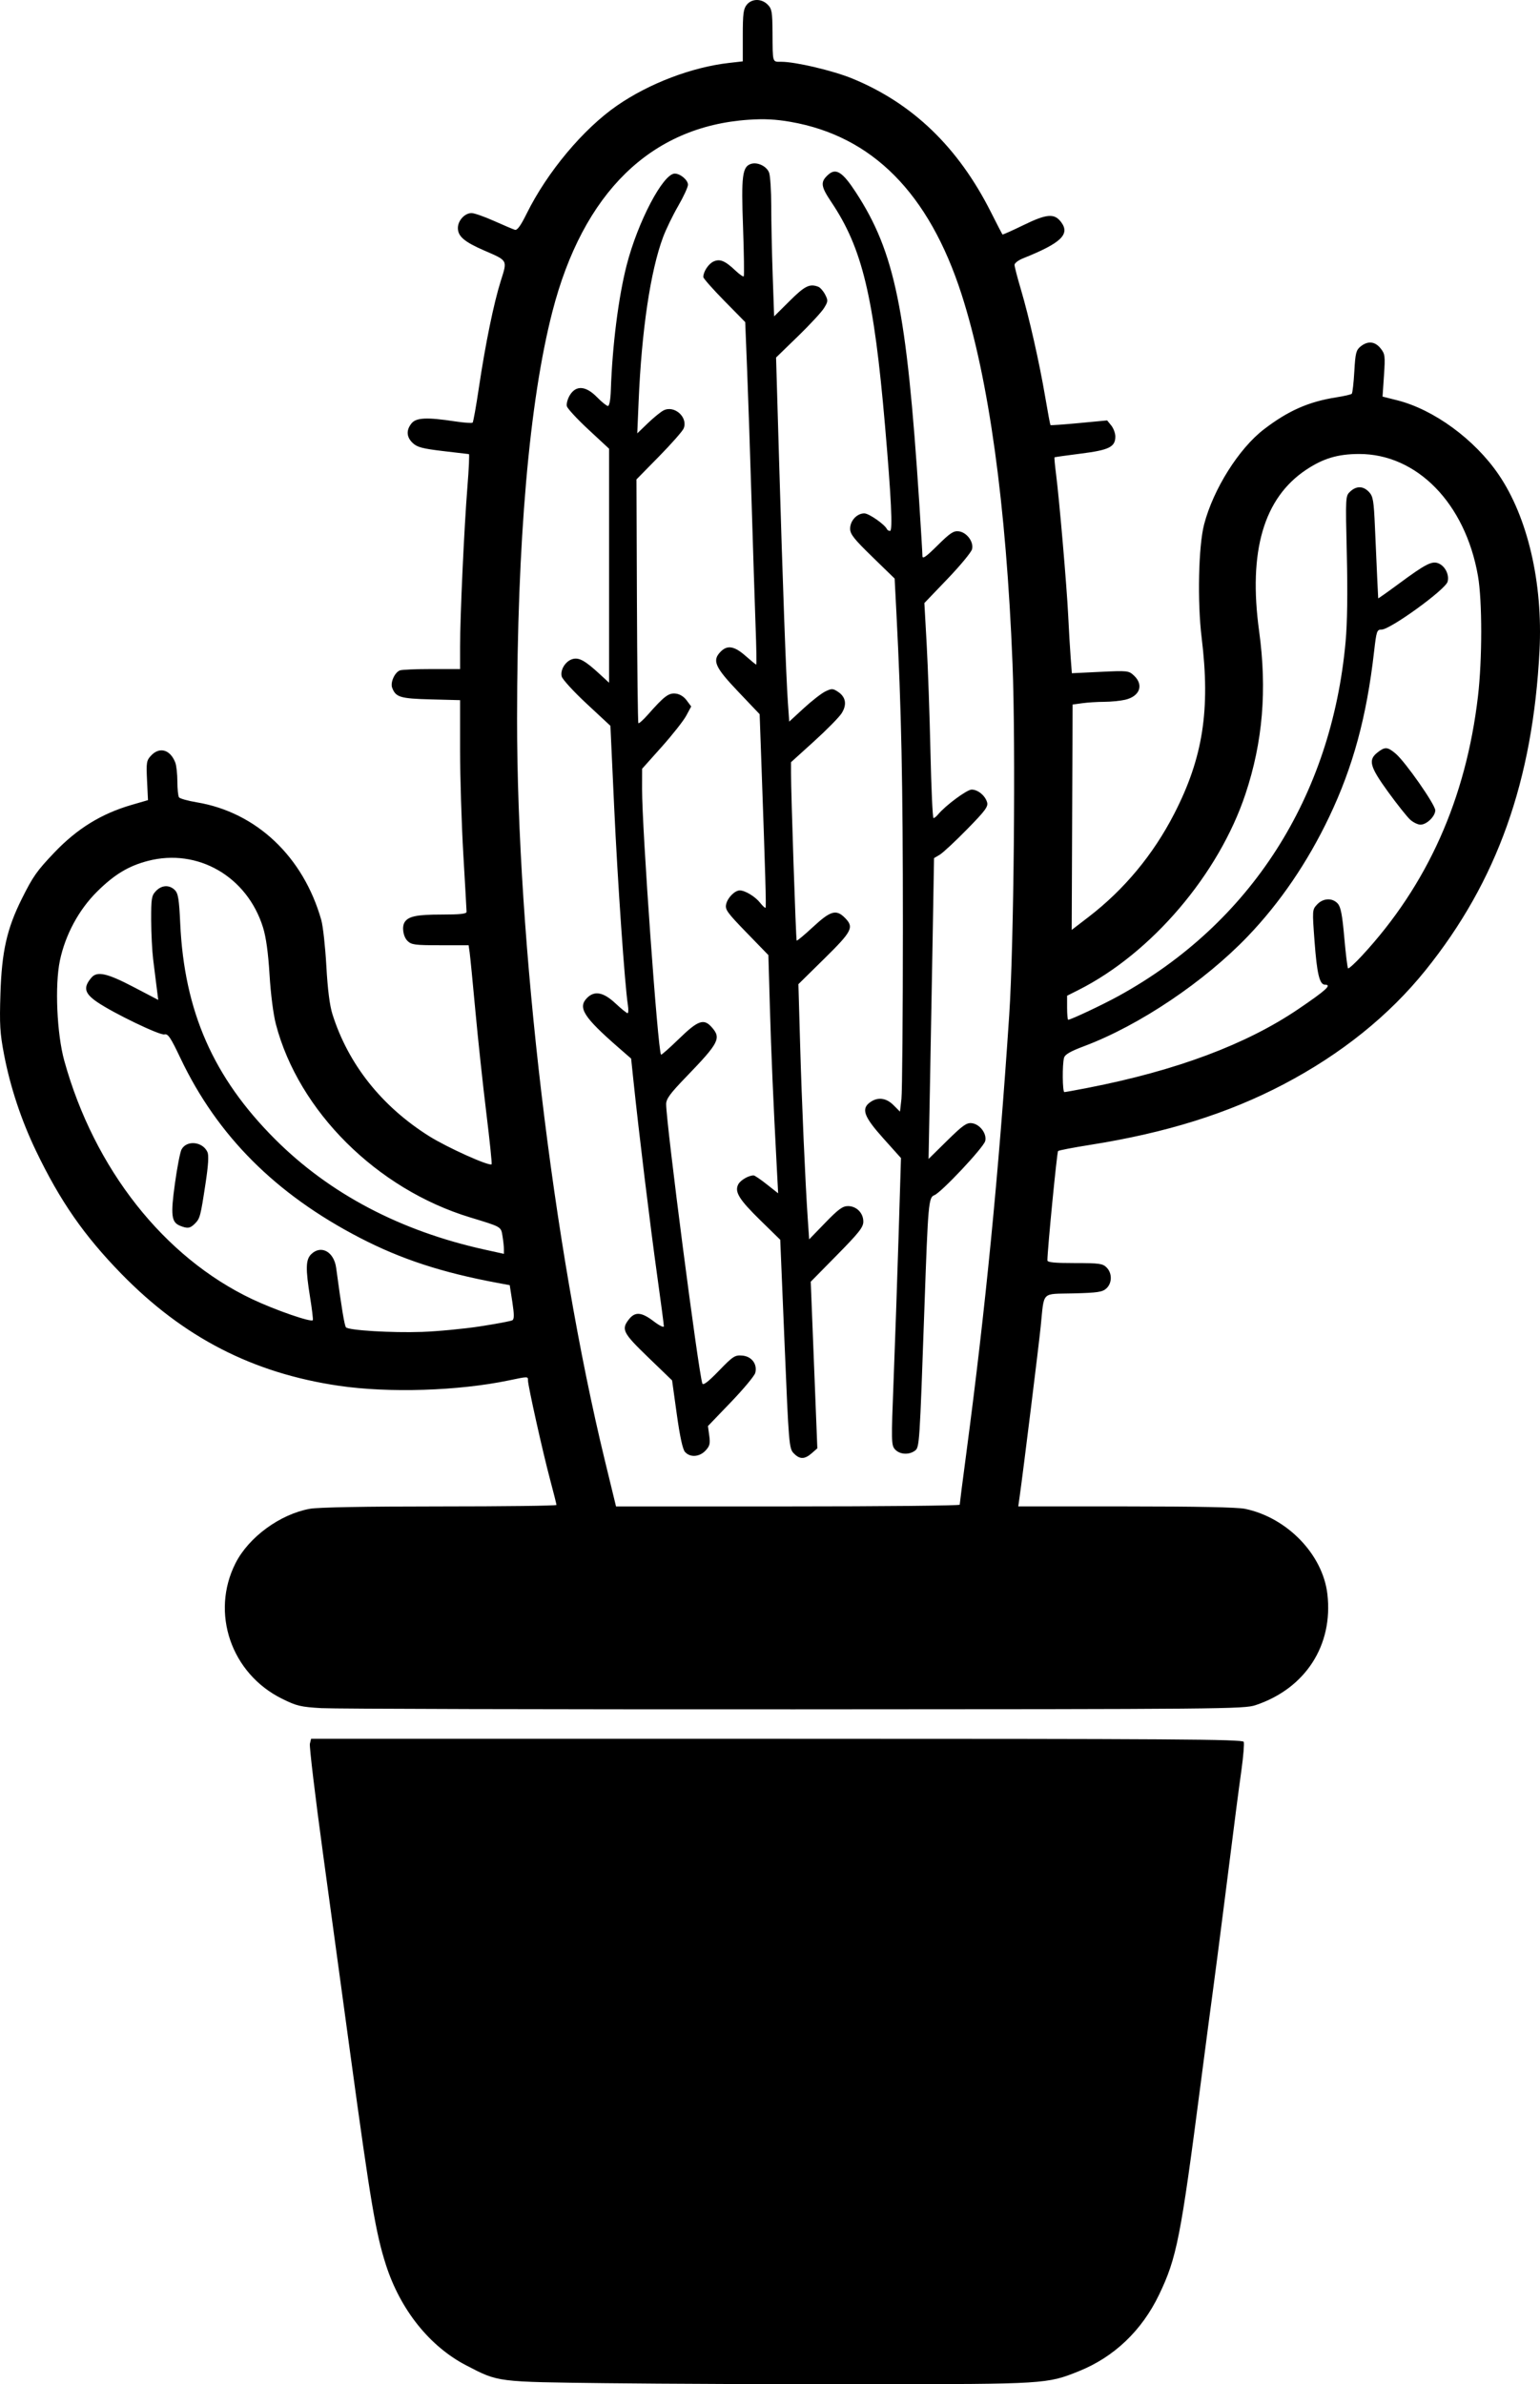 <?xml version='1.0' encoding='utf-8'?>
<svg xmlns="http://www.w3.org/2000/svg" width="339.02mm" height="524.725mm" viewBox="0 0 339.02 524.725" version="1.1" id="svg5" xml:space="preserve"><defs id="defs2" /><g id="layer1"><path style="fill:#000000;stroke-width:1" d="m 133.598 524.489 c -24.484,-0.294 -23.79,-0.206 -30.943,-3.91 -8.059,-4.173 -14.514,-12.244 -17.693,-22.12 -2.224,-6.904 -3.386,-13.782 -7.793,-46.074 -1.593,-11.675 -4.319,-31.649 -6.055,-44.385 -1.738,-12.737 -3.04,-23.646 -2.894,-24.243 l 0.267,-1.086 h 102.525 c 87.497,0 102.565,0.099 102.786,0.676 0.142,0.372 -0.08,3.14 -0.496,6.151 -0.87,6.306 -1.012,7.405 -3.638,28.15 -1.075,8.491 -2.269,17.718 -2.653,20.504 -0.384,2.786 -1.586,11.904 -2.671,20.263 -4.425,34.113 -5.291,38.51 -9.186,46.612 -3.796,7.901 -9.911,13.72 -17.695,16.843 -6.972,2.796 -7.365,2.821 -46.209,2.852 -19.635,0.016 -45.578,-0.089 -57.652,-0.234 z m -62.787,-148.558 c -4.623,-0.269 -5.49,-0.475 -8.714,-2.067 -11.21,-5.54 -15.795,-18.89 -10.25,-29.836 2.905,-5.733 9.791,-10.776 16.348,-11.973 1.825,-0.333 12.194,-0.523 28.585,-0.523 14.148,0 25.723,-0.145 25.723,-0.322 0,-0.177 -0.643,-2.728 -1.427,-5.669 -1.589,-5.959 -4.846,-20.56 -4.846,-21.724 0,-0.916 0.07,-0.916 -4.2,-0.023 -11.121,2.32 -26.408,2.805 -37.43,1.187 -18.955,-2.783 -34.242,-10.652 -47.899,-24.657 -8.213,-8.421 -13.468,-15.989 -18.776,-27.037 -3.242,-6.748 -5.667,-14.058 -7.036,-21.217 -0.901,-4.714 -1.011,-6.563 -0.793,-13.428 0.294,-9.254 1.426,-14.267 4.706,-20.838 2.469,-4.95 3.304,-6.134 7.197,-10.216 4.986,-5.228 10.329,-8.519 16.961,-10.445 l 3.617,-1.051 -0.207,-4.321 c -0.191,-3.994 -0.123,-4.41 0.903,-5.501 1.872,-1.993 4.231,-1.294 5.324,1.579 0.243,0.639 0.444,2.505 0.449,4.147 0,1.641 0.166,3.209 0.362,3.484 0.194,0.275 1.962,0.769 3.928,1.097 13.106,2.188 23.445,11.965 27.392,25.902 0.375,1.327 0.877,5.886 1.115,10.131 0.29,5.186 0.733,8.669 1.347,10.614 3.475,10.987 10.831,20.256 21.291,26.827 3.983,2.502 13.262,6.676 13.743,6.181 0.109,-0.111 -0.417,-5.195 -1.165,-11.298 -0.75,-6.103 -1.831,-16.198 -2.406,-22.434 -0.573,-6.236 -1.144,-12.043 -1.267,-12.905 l -0.226,-1.568 h -6.25 c -5.606,0 -6.348,-0.1 -7.214,-0.965 -0.96,-0.96 -1.273,-3.136 -0.596,-4.149 0.841,-1.26 2.706,-1.64 8.041,-1.64 4.148,0 5.579,-0.155 5.57,-0.603 0,-0.332 -0.328,-6.03 -0.715,-12.664 -0.388,-6.634 -0.71,-16.979 -0.714,-22.99 v -10.928 l -6.44,-0.168 c -6.74,-0.176 -7.722,-0.471 -8.511,-2.563 -0.437,-1.156 0.556,-3.377 1.706,-3.818 0.43,-0.165 3.586,-0.3 7.013,-0.3 h 6.232 v -4.945 c 0,-6.675 0.903,-26.298 1.615,-35.146 0.319,-3.954 0.465,-7.199 0.326,-7.21 -0.14,-0.014 -2.711,-0.314 -5.715,-0.672 -4.476,-0.533 -5.673,-0.849 -6.633,-1.752 -1.4,-1.315 -1.497,-2.836 -0.28,-4.341 1.029,-1.271 3.367,-1.379 9.566,-0.439 1.988,0.301 3.737,0.426 3.885,0.277 0.149,-0.149 0.766,-3.586 1.369,-7.638 1.45,-9.719 3.281,-18.654 4.826,-23.547 1.472,-4.659 1.604,-4.417 -3.653,-6.699 -4.361,-1.893 -5.789,-3.114 -5.789,-4.946 0,-1.64 1.518,-3.295 3.015,-3.287 0.597,0 2.822,0.782 4.945,1.73 2.124,0.948 4.186,1.825 4.585,1.949 0.514,0.159 1.269,-0.873 2.586,-3.539 4.524,-9.16 12.46,-18.648 19.898,-23.79 7.068,-4.886 16.462,-8.464 24.674,-9.397 l 3.016,-0.343 v -5.689 c 0,-4.771 0.14,-5.862 0.872,-6.767 1.12,-1.383 3.24,-1.401 4.602,-0.04 0.928,0.929 1.042,1.585 1.072,6.212 0.04,6.749 -0.07,6.378 1.941,6.378 3.119,0 11.401,1.953 15.61,3.68 13.29,5.455 23.305,15.096 30.507,29.367 1.339,2.654 2.489,4.886 2.556,4.96 0.07,0.075 2.158,-0.857 4.648,-2.07 5.145,-2.507 6.801,-2.633 8.29,-0.63 1.989,2.675 -0.05,4.611 -8.407,7.952 -1.027,0.411 -1.869,1.056 -1.869,1.434 0,0.378 0.627,2.796 1.393,5.375 1.81,6.103 4.09,16.178 5.369,23.735 0.56,3.311 1.079,6.081 1.153,6.154 0.07,0.074 2.91,-0.129 6.303,-0.448 l 6.17,-0.582 0.903,1.114 c 0.496,0.613 0.902,1.708 0.902,2.433 0,2.296 -1.369,2.974 -7.586,3.757 -3.124,0.394 -5.735,0.763 -5.801,0.82 -0.07,0.057 0.08,1.717 0.335,3.686 0.733,5.782 2.368,24.802 2.67,31.078 0.153,3.184 0.399,7.356 0.545,9.27 l 0.267,3.48 6.242,-0.299 c 6.073,-0.29 6.274,-0.268 7.439,0.825 2.195,2.062 1.275,4.564 -1.953,5.313 -1.054,0.244 -3.134,0.45 -4.623,0.456 -1.49,0 -3.66,0.143 -4.825,0.304 l -2.117,0.292 -0.1,24.801 -0.1,24.801 3.719,-2.856 c 7.835,-6.018 14.225,-13.712 18.842,-22.689 6.342,-12.326 7.989,-22.899 6.046,-38.773 -0.967,-7.908 -0.699,-20.19 0.546,-24.947 2.028,-7.747 7.64,-16.666 13.154,-20.9 5.337,-4.098 9.851,-6.091 15.971,-7.049 1.693,-0.265 3.214,-0.616 3.376,-0.779 0.165,-0.163 0.416,-2.369 0.561,-4.9 0.23,-4.061 0.393,-4.71 1.38,-5.509 1.588,-1.286 3.171,-1.135 4.408,0.421 0.976,1.23 1.031,1.667 0.741,5.968 l -0.313,4.641 3.201,0.804 c 8.081,2.03 17.078,8.614 22.36,16.363 6.391,9.377 9.755,23.843 8.997,38.682 -1.467,28.726 -9.332,50.799 -25.077,70.374 -8.029,9.983 -18.539,18.436 -31.191,25.086 -12.261,6.444 -25.871,10.709 -42.662,13.368 -3.714,0.588 -6.892,1.201 -7.06,1.361 -0.245,0.233 -2.349,21.777 -2.347,24.052 0,0.45 1.527,0.603 6.029,0.603 5.389,0 6.134,0.102 6.997,0.965 1.261,1.261 1.238,3.463 -0.06,4.629 -0.864,0.783 -1.934,0.943 -7.237,1.078 -7.214,0.184 -6.389,-0.654 -7.21,7.319 -0.472,4.581 -3.822,31.661 -4.611,37.269 l -0.322,2.292 h 23.681 c 15.426,0 24.574,0.186 26.24,0.533 9.281,1.936 17.113,10.042 18.128,18.765 1.313,11.271 -4.84,20.781 -15.813,24.443 -2.538,0.847 -6.949,0.887 -101.556,0.921 -54.396,0.021 -101.212,-0.099 -104.036,-0.263 z m 140.462,-44.775 c 0,-0.207 0.648,-5.271 1.443,-11.254 4.237,-31.941 7.102,-61.162 9.452,-96.439 1.026,-15.386 1.443,-59.428 0.733,-77.363 -1.385,-34.993 -5.214,-62.724 -11.231,-81.362 -7.177,-22.225 -19.645,-34.787 -37.639,-37.921 -3.257,-0.567 -5.786,-0.695 -9.206,-0.464 -21.552,1.452 -36.477,16.043 -43.226,42.253 -5.085,19.749 -7.75,50.453 -7.769,89.486 -0.03,49.392 7.906,116.37 19.349,163.429 l 2.435,10.011 h 37.829 c 20.807,0 37.83,-0.169 37.83,-0.376 z m -36.565,-11.336 c -0.994,-1.058 -1.068,-1.941 -1.988,-24.036 l -0.956,-22.938 -4.331,-4.238 c -4.758,-4.656 -5.782,-6.324 -4.899,-7.975 0.493,-0.921 2.276,-1.95 3.377,-1.95 0.224,0 1.529,0.887 2.9,1.97 l 2.493,1.97 -0.289,-5.468 c -0.781,-14.71 -1.237,-25.284 -1.535,-35.621 l -0.327,-11.337 -4.803,-4.948 c -4.302,-4.432 -4.77,-5.086 -4.489,-6.272 0.342,-1.446 1.903,-3.013 3.003,-3.013 1.168,0 3.4,1.357 4.47,2.717 0.558,0.709 1.096,1.202 1.197,1.095 0.168,-0.179 -0.03,-7.083 -0.957,-32.973 l -0.344,-9.622 -4.755,-5 c -5.139,-5.405 -5.756,-6.838 -3.789,-8.805 1.455,-1.455 2.995,-1.182 5.433,0.965 1.206,1.061 2.268,1.93 2.359,1.93 0.1,3e-4 0.03,-3.853 -0.145,-8.563 -0.172,-4.71 -0.56,-16.814 -0.864,-26.897 -0.305,-10.083 -0.747,-23.19 -0.983,-29.127 l -0.431,-10.794 -4.614,-4.697 c -2.538,-2.583 -4.614,-4.934 -4.614,-5.224 0,-1.178 1.142,-2.911 2.251,-3.416 1.408,-0.642 2.537,-0.172 4.857,2.024 0.859,0.812 1.666,1.372 1.795,1.243 0.123,-0.129 0.05,-4.999 -0.154,-10.822 -0.414,-11.303 -0.16,-13.323 1.756,-13.931 1.429,-0.454 3.444,0.518 3.976,1.918 0.261,0.685 0.474,4 0.476,7.366 0,3.366 0.143,10.205 0.318,15.197 l 0.318,9.078 3.431,-3.409 c 3.327,-3.305 4.394,-3.833 6.282,-3.109 0.43,0.165 1.11,0.935 1.512,1.712 0.673,1.302 0.653,1.536 -0.245,2.991 -0.536,0.868 -3.13,3.669 -5.764,6.225 l -4.79,4.647 0.655,22.337 c 0.795,27.133 1.55,47.904 1.946,53.571 l 0.296,4.217 3.205,-2.949 c 1.765,-1.622 3.899,-3.282 4.745,-3.69 1.399,-0.674 1.649,-0.668 2.766,0.064 1.749,1.146 2.039,2.838 0.812,4.758 -0.556,0.871 -3.289,3.645 -6.072,6.166 l -5.06,4.583 v 2.412 c -0.01,4.317 1.071,36.661 1.242,36.849 0.1,0.101 1.719,-1.256 3.619,-3.015 3.837,-3.553 5.079,-3.911 6.977,-2.014 2.083,2.083 1.655,2.938 -4.513,9.01 l -5.701,5.611 0.37,12.963 c 0.379,13.255 1.14,30.643 1.691,38.697 l 0.309,4.506 3.544,-3.662 c 2.871,-2.964 3.823,-3.662 4.998,-3.662 1.876,0 3.38,1.517 3.38,3.409 0,1.242 -0.928,2.423 -5.787,7.357 l -5.789,5.878 0.726,18.333 0.726,18.333 -1.236,1.085 c -1.569,1.377 -2.674,1.374 -3.976,-0.014 z m -23.894,-0.25 c -0.526,-0.583 -1.123,-3.303 -1.823,-8.322 l -1.039,-7.456 -5.252,-5.066 c -5.603,-5.404 -5.985,-6.161 -4.242,-8.378 1.35,-1.717 2.77,-1.603 5.443,0.44 1.277,0.975 2.242,1.442 2.242,1.085 0,-0.344 -0.651,-5.288 -1.447,-10.987 -1.602,-11.476 -4.035,-31.454 -5.283,-43.381 l -0.475,-4.534 -2.79,-2.432 c -7.696,-6.708 -9.019,-8.807 -6.892,-10.934 1.63,-1.63 3.598,-1.249 6.222,1.206 1.276,1.194 2.481,2.171 2.675,2.171 0.196,0 0.225,-0.814 0.07,-1.809 -0.67,-4.209 -2.264,-27.211 -3.024,-43.683 l -0.821,-17.752 -5.214,-4.85 c -2.869,-2.667 -5.347,-5.373 -5.507,-6.012 -0.375,-1.491 0.887,-3.456 2.476,-3.855 1.377,-0.346 2.719,0.411 5.859,3.306 l 2.092,1.928 v -25.752 -25.752 l -4.519,-4.196 c -2.487,-2.308 -4.634,-4.625 -4.771,-5.149 -0.136,-0.524 0.158,-1.621 0.654,-2.437 1.361,-2.236 3.522,-2.076 5.983,0.445 1.037,1.061 2.119,1.93 2.404,1.93 0.314,0 0.568,-1.391 0.638,-3.498 0.329,-9.825 1.672,-20.428 3.482,-27.487 2.439,-9.52 8.024,-20.154 10.586,-20.154 1.227,0 2.911,1.418 2.911,2.451 0,0.522 -0.969,2.626 -2.155,4.676 -1.185,2.05 -2.683,5.139 -3.327,6.864 -2.778,7.44 -4.72,20.495 -5.383,36.184 l -0.297,6.995 2.325,-2.236 c 1.279,-1.23 2.832,-2.496 3.453,-2.814 2.384,-1.221 5.436,1.505 4.438,3.963 -0.243,0.598 -2.68,3.367 -5.415,6.153 l -4.976,5.066 0.1,26.707 c 0.06,14.689 0.197,26.812 0.324,26.939 0.123,0.127 1.064,-0.709 2.08,-1.86 3.586,-4.064 4.56,-4.807 6.098,-4.652 0.907,0.092 1.814,0.645 2.444,1.492 l 1.001,1.347 -1.093,2.03 c -0.6,1.117 -3.03,4.201 -5.401,6.855 l -4.311,4.824 -0.01,4.409 c -0.03,8.601 3.47,57.604 4.174,58.512 0.08,0.112 1.868,-1.463 3.961,-3.498 4.139,-4.028 5.434,-4.503 7.134,-2.615 2.224,2.472 1.734,3.442 -5.556,10.992 -3.559,3.685 -4.411,4.846 -4.412,6.014 0,4.196 7.128,59.207 7.973,61.478 0.178,0.477 1.299,-0.387 3.639,-2.802 3.128,-3.228 3.516,-3.48 5.153,-3.343 2.066,0.173 3.348,1.879 2.856,3.8 -0.165,0.645 -2.577,3.544 -5.36,6.441 l -5.061,5.269 0.288,2.106 c 0.244,1.772 0.11,2.294 -0.827,3.295 -1.323,1.408 -3.363,1.555 -4.479,0.323 z m 46.223,-0.585 c -0.832,-0.92 -0.848,-1.683 -0.314,-15.318 0.311,-7.892 0.802,-22.102 1.092,-31.577 l 0.528,-17.227 -3.909,-4.358 c -4.293,-4.788 -4.905,-6.507 -2.835,-7.957 1.67,-1.169 3.503,-0.928 5.103,0.674 l 1.425,1.425 0.318,-2.809 c 0.174,-1.545 0.318,-18.631 0.319,-37.97 0,-31.993 -0.324,-47.651 -1.428,-69.027 l -0.387,-7.511 -4.9,-4.764 c -4.059,-3.947 -4.899,-5.012 -4.899,-6.208 0,-1.754 1.498,-3.374 3.12,-3.374 1.028,0 4.538,2.454 5.001,3.498 0.1,0.199 0.39,0.362 0.669,0.362 0.608,0 0.257,-7.362 -1.108,-23.157 -2.456,-28.444 -5.001,-39.053 -11.805,-49.192 -2.359,-3.517 -2.468,-4.449 -0.708,-6.042 1.707,-1.544 3.164,-0.618 6.091,3.873 8.587,13.174 11.192,25.884 13.936,68.006 0.396,6.103 0.722,11.525 0.723,12.048 0,0.722 0.801,0.159 3.31,-2.33 2.739,-2.719 3.539,-3.255 4.656,-3.123 1.783,0.211 3.362,2.318 2.953,3.943 -0.167,0.668 -2.597,3.607 -5.4,6.532 l -5.095,5.317 0.507,9.069 c 0.279,4.988 0.653,15.637 0.832,23.663 0.178,8.027 0.48,14.594 0.67,14.594 0.19,0 0.644,-0.361 1.008,-0.803 1.62,-1.965 6.354,-5.469 7.387,-5.469 1.382,0 2.969,1.306 3.406,2.8 0.273,0.94 -0.409,1.857 -4.422,5.949 -2.609,2.66 -5.31,5.174 -6.002,5.586 l -1.258,0.748 -0.315,18.149 c -0.172,9.982 -0.443,24.879 -0.603,33.105 l -0.29,14.956 4.082,-4.019 c 3.436,-3.383 4.296,-3.994 5.432,-3.86 1.781,0.21 3.363,2.317 2.959,3.935 -0.359,1.425 -9.677,11.34 -11.205,11.921 -1.257,0.478 -1.372,1.776 -2.163,24.347 -1.084,30.892 -1.1,31.144 -2.12,31.89 -1.324,0.968 -3.343,0.833 -4.361,-0.293 z m -91.363,-27.081 c 3.613,-0.552 6.818,-1.157 7.122,-1.345 0.417,-0.257 0.411,-1.259 -0.01,-4.032 l -0.573,-3.689 -2.691,-0.5 c -12.217,-2.27 -21.244,-5.226 -30.315,-9.928 -18.532,-9.605 -31.361,-22.447 -39.474,-39.513 -2.196,-4.622 -2.754,-5.448 -3.54,-5.242 -0.982,0.257 -11.233,-4.68 -14.817,-7.135 -2.796,-1.917 -3.096,-3.215 -1.236,-5.379 1.246,-1.452 3.438,-0.964 9.204,2.049 l 5.492,2.87 -0.35,-2.761 c -0.193,-1.519 -0.537,-4.281 -0.767,-6.138 -0.23,-1.857 -0.427,-5.751 -0.439,-8.653 -0.01,-4.769 0.08,-5.383 1.028,-6.393 1.262,-1.344 2.972,-1.438 4.18,-0.23 0.737,0.737 0.938,1.979 1.187,7.357 0.894,19.341 7.286,33.88 20.863,47.458 12.012,12.012 27.598,20.219 46.173,24.314 l 4.222,0.931 v -1.033 c 0,-0.568 -0.144,-1.866 -0.312,-2.885 -0.346,-2.094 -0.143,-1.978 -7.162,-4.116 -20.504,-6.246 -37.704,-23.351 -42.718,-42.482 -0.567,-2.155 -1.141,-6.626 -1.402,-10.892 -0.3,-4.893 -0.767,-8.276 -1.443,-10.445 -3.491,-11.196 -14.379,-17.481 -25.338,-14.626 -4.271,1.112 -7.369,2.981 -11.158,6.73 -4.043,4.001 -7.012,9.498 -8.214,15.205 -1.142,5.426 -0.671,16.135 0.968,22.053 6.587,23.778 21.955,43.267 41.368,52.464 5.095,2.414 13.126,5.188 13.345,4.61 0.08,-0.207 -0.193,-2.462 -0.603,-5.01 -1.014,-6.296 -0.967,-8.281 0.218,-9.468 2.158,-2.157 5.037,-0.602 5.52,2.981 1.194,8.86 1.838,12.755 2.166,13.09 0.65,0.665 10.083,1.232 16.679,1.004 3.449,-0.12 9.228,-0.669 12.841,-1.221 z m -66.039,-22.143 c -1.908,-0.766 -2.095,-2.314 -1.124,-9.309 0.491,-3.541 1.143,-6.905 1.448,-7.475 1.131,-2.115 4.658,-1.761 5.711,0.573 0.32,0.71 0.192,2.843 -0.412,6.822 -1.117,7.377 -1.226,7.792 -2.372,8.938 -1.04,1.04 -1.596,1.117 -3.251,0.453 z m 199.861,-30.354 c 19.457,-3.789 34.878,-9.56 46.337,-17.34 6.128,-4.16 7.435,-5.358 5.845,-5.358 -1.183,0 -1.76,-2.391 -2.287,-9.478 -0.517,-6.966 -0.513,-7.032 0.566,-8.18 1.328,-1.414 3.352,-1.502 4.533,-0.198 0.67,0.74 0.999,2.449 1.444,7.48 0.316,3.586 0.689,6.635 0.828,6.775 0.14,0.14 1.518,-1.109 3.062,-2.776 14.411,-15.554 22.903,-34.536 25.541,-57.093 0.953,-8.147 0.952,-21.007 0,-26.483 -2.788,-15.987 -13.446,-26.892 -26.235,-26.844 -4.654,0.018 -7.856,0.98 -11.622,3.495 -9.32,6.224 -12.726,17.93 -10.322,35.483 1.771,12.934 0.811,24.386 -3.003,35.846 -5.878,17.663 -20.671,35.028 -36.735,43.125 l -2.532,1.277 v 2.645 c 0,1.455 0.109,2.645 0.236,2.645 0.581,0 7.596,-3.308 11.101,-5.236 29.05,-15.974 46.874,-43.791 49.973,-77.987 0.374,-4.112 0.465,-10.71 0.267,-19.161 -0.301,-12.817 -0.297,-12.894 0.751,-13.87 1.376,-1.282 2.869,-1.244 4.134,0.104 0.898,0.96 1.052,1.868 1.311,7.84 0.403,9.217 0.687,15.413 0.712,15.563 0,0.068 2.051,-1.374 4.532,-3.206 6.002,-4.433 7.363,-5.119 8.832,-4.45 1.423,0.649 2.316,2.515 1.914,3.999 -0.468,1.726 -12.613,10.529 -14.528,10.529 -1.04,0 -1.135,0.28 -1.668,4.945 -1.632,14.272 -4.631,25.292 -9.882,36.304 -4.752,9.965 -10.801,18.841 -17.877,26.23 -9.608,10.035 -23.908,19.637 -36.031,24.196 -3.099,1.165 -4.255,1.837 -4.457,2.59 -0.404,1.507 -0.343,7.53 0.08,7.529 0.198,-8e-4 2.533,-0.424 5.186,-0.941 z m 70.961,-59.002 c -0.67,-0.597 -2.852,-3.338 -4.852,-6.092 -4.066,-5.604 -4.459,-7.057 -2.362,-8.708 1.646,-1.294 2.205,-1.26 3.985,0.237 2.128,1.791 8.735,11.236 8.735,12.488 0,1.327 -1.891,3.162 -3.26,3.162 -0.565,0 -1.576,-0.488 -2.246,-1.086 z" id="path200" /></g></svg>
